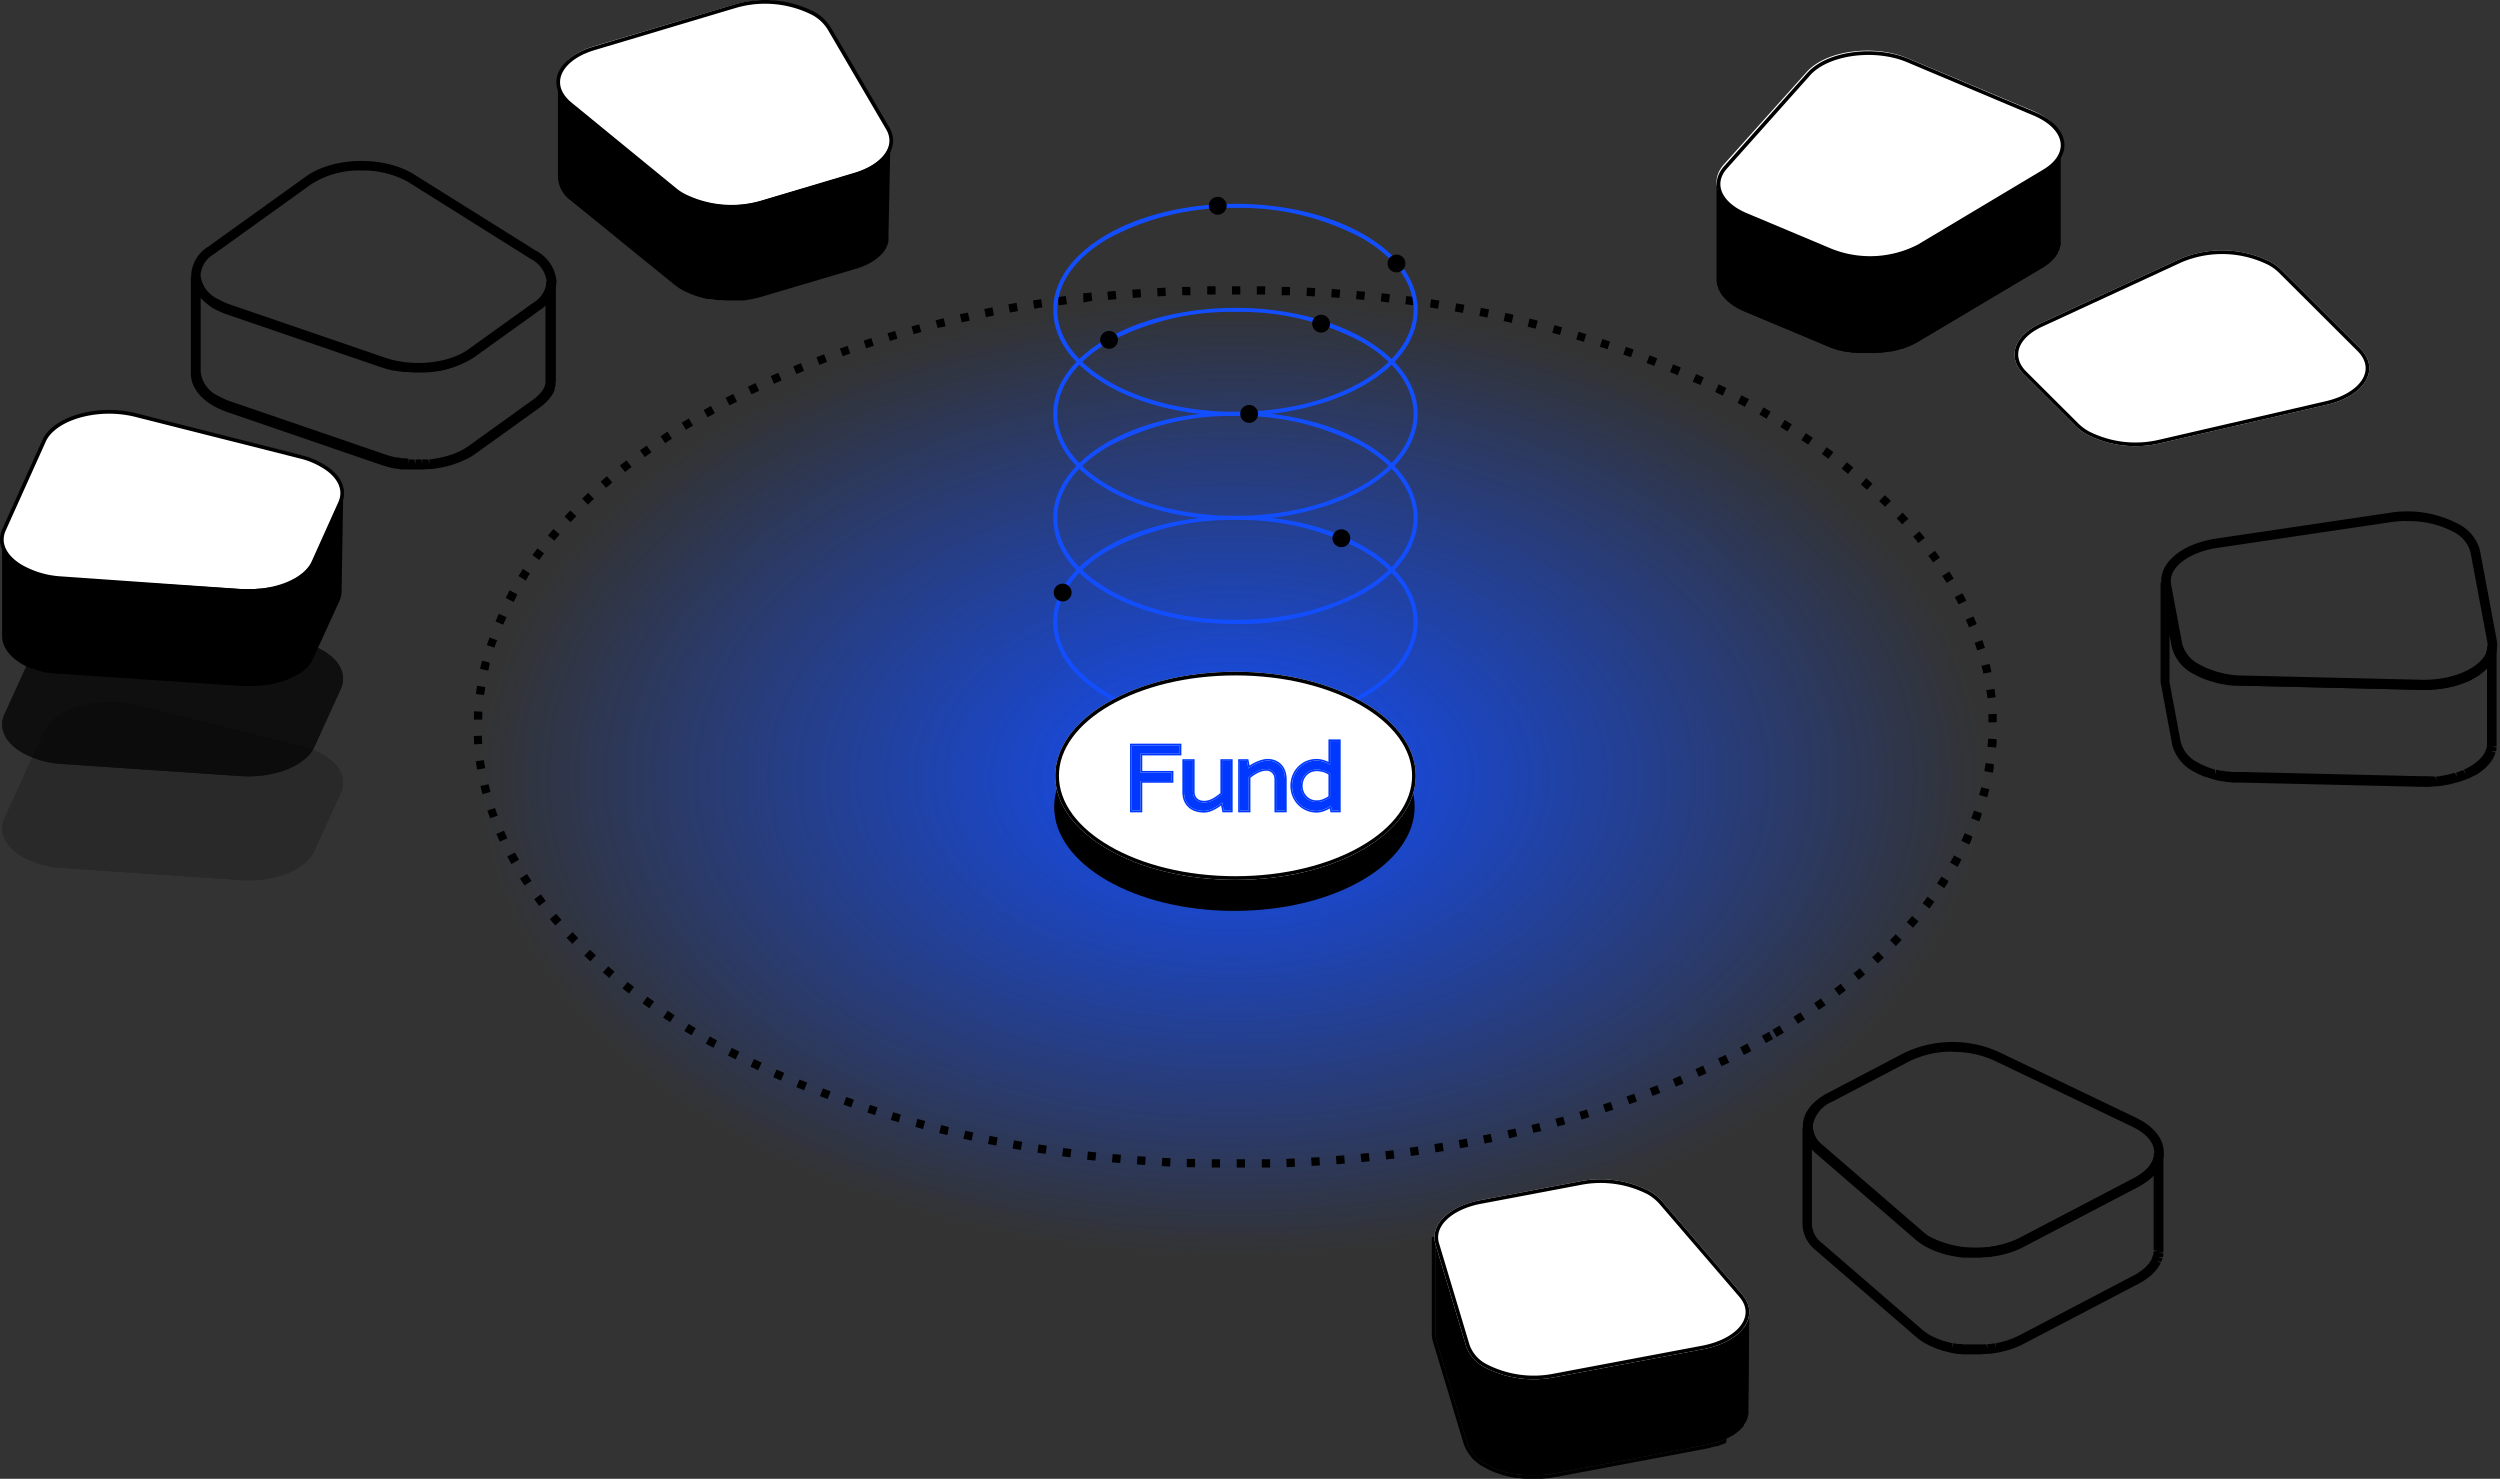 <?xml version="1.0" encoding="UTF-8"?>
<svg xmlns="http://www.w3.org/2000/svg" width="683" height="404" fill="none">
  <rect width="100%" height="100%" fill="#333333" stroke="none"/>
  <path fill="url(#a)" d="M542 212.5c0 72.073-92.005 130.5-205.5 130.5S131 284.573 131 212.5C131 140.427 223.005 82 336.5 82S542 140.427 542 212.5Z"></path>
  <path fill="#000" d="M337.868 318.974v-2.265h2.266v2.265h-2.266Zm-4.553 0h-2.265v-2.265h2.265v2.265Zm11.413 0v-2.265h2.266v2.265h-2.266Zm-18.231-.104h-2.266v-2.266h2.245l.021 2.266Zm25.029 0-.105-2.266 2.266-.105.105 2.266-2.266.105Zm-31.848-.168-2.286-.126.146-2.266 2.245.126-.105 2.266Zm38.666-.168-.146-2.266 2.265-.126.147 2.245-2.266.147Zm-45.484-.252-2.266-.168.168-2.245 2.245.147-.147 2.266Zm52.282-.21-.168-2.265 2.245-.168.189 2.245-2.266.188Zm-59.1-.314-2.266-.21.209-2.266 2.266.21-.209 2.266Zm65.876-.273-.209-2.266 2.244-.21.231 2.245-2.266.231Zm-72.674-.399-2.266-.251.252-2.245 2.266.251-.252 2.245Zm79.472-.314-.273-2.266 2.245-.252.273 2.245-2.245.273Zm-86.29-.588-2.266-.294.314-2.244 2.245.293-.293 2.245Zm93.024-.377-.293-2.245 2.224-.315.314 2.245-2.245.315Zm-99.78-.567-2.266-.336.357-2.244 2.224.335-.315 2.245Zm106.515-.42-.336-2.244 2.224-.357.357 2.245-2.245.356Zm-113.291-.65-2.266-.378.398-2.244 2.245.398-.377 2.224Zm120.005-.482-.399-2.224 2.224-.399.398 2.224-2.223.399Zm-126.74-.735-2.245-.419.441-2.224 2.224.419-.42 2.224Zm133.432-.524-.44-2.224 2.098-.441.461 2.224-2.119.441Zm-140.146-.818-2.244-.483.503-2.224 2.203.483-.462 2.224Zm146.86-.588-.504-2.224 2.203-.482.504 2.098-2.203.608Zm-153.489-.923-2.224-.525.545-2.202 2.098.524-.419 2.203Zm160.118-.629-.545-2.098 2.098-.546.566 2.203-2.119.441Zm-166.769-1.007-2.098-.588.588-2.203 2.098.588-.588 2.203Zm173.357-.693-.587-2.098 2.098-.608.608 2.098-2.119.608Zm-179.966-1.175-2.202-.629.65-2.098 2.098.629-.546 2.098Zm186.512-.734-.63-2.098 2.098-.65.651 2.098-2.119.65Zm-193.015-1.217-2.098-.692.692-2.098 2.098.692-.692 2.098Zm199.582-.797-.693-2.098 2.098-.692.714 2.098-2.119.692Zm-206.086-1.322-2.098-.734.734-2.098 2.098.734-.734 2.098Zm212.568-.86-.755-2.098 2.098-.755.755 2.098-2.098.755Zm-219.009-1.406-2.098-.797.818-2.098 2.098.797-.818 2.098Zm225.366-.86-.797-2.098 2.098-.818.818 2.098-2.119.818Zm-231.807-1.531-2.098-.861.86-2.098 2.098.861-.86 2.098Zm238.164-.986-.86-2.098 2.098-.861.881 2.098-2.119.861Zm-244.479-1.679-2.098-.902.902-2.098 2.098.902-.902 2.098Zm250.752-1.049-.902-2.098 2.098-.923.923 2.098-2.119.923Zm-256.983-1.741-2.098-.986.965-2.098 2.098.965-.965 2.119Zm263.193-1.133-.986-2.098 2.098-.986 1.007 2.098-2.119.986Zm-269.34-1.867-2.098-1.028 1.028-2.098 2.098 1.028-1.028 2.098Zm275.466-1.196-1.049-2.098 1.993-1.049 1.07 2.098-2.014 1.049Zm-281.529-1.972-2.098-1.112 1.112-1.972 1.972 1.091-.986 1.993Zm287.53-1.28-1.112-1.972 1.972-1.112 1.133 1.951-1.993 1.133Zm2.937-1.678-1.133-1.972 1.93-1.133 1.175 1.93-1.972 1.175Zm-296.467-.441-1.951-1.175 1.174-1.93 1.931 1.154-1.154 1.951Zm302.278-3.147-1.217-1.909 1.91-1.217 1.237 1.888-1.93 1.238Zm-308.111-.441-1.909-1.237 1.259-1.91c.608.42 1.238.84 1.888 1.238l-1.238 1.909Zm313.818-3.335-1.28-1.868 1.846-1.279 1.322 1.846-1.888 1.301Zm-319.503-.462-1.868-1.322 1.322-1.846c.607.445 1.222.879 1.846 1.301l-1.3 1.867Zm325.062-3.524-1.342-1.826 1.783-1.363 1.385 1.804-1.826 1.385Zm-330.601-.504c-.608-.462-1.217-.923-1.804-1.406l1.405-1.762 1.763 1.364-1.364 1.804Zm335.951-3.734-1.447-1.763 1.741-1.426 1.448 1.72-1.742 1.469Zm-341.364-.525-1.741-1.49 1.489-1.699 1.7 1.448-1.448 1.741Zm346.546-3.965-1.531-1.679 1.657-1.531 1.553 1.657-1.679 1.553Zm-351.707-.567c-.566-.503-1.112-1.028-1.657-1.552l1.552-1.637 1.637 1.532-1.532 1.657Zm356.659-4.196-1.595-1.594a57.745 57.745 0 0 0 1.553-1.616l1.657 1.574-1.615 1.636Zm-361.589-.587-1.574-1.657 1.658-1.553a56.309 56.309 0 0 0 1.552 1.616l-1.636 1.594Zm366.288-4.406-1.699-1.51 1.468-1.7 1.742 1.469-1.511 1.741Zm-370.946-.629c-.503-.588-1.007-1.154-1.489-1.742l1.741-1.447 1.469 1.699-1.721 1.49Zm375.352-4.658-1.783-1.405c.461-.588.902-1.175 1.342-1.784l1.826 1.364c-.357.608-.84 1.238-1.301 1.846l-.084-.021Zm-379.737-.65c-.461-.609-.923-1.217-1.363-1.846l1.825-1.343 1.343 1.804-1.805 1.385Zm383.765-4.909-1.888-1.28c.44-.609.839-1.238 1.238-1.867l1.909 1.237c-.294.651-.734 1.301-1.154 1.931l-.105-.021Zm-387.751-.693c-.44-.629-.86-1.28-1.259-1.909l1.91-1.217c.398.63.818 1.238 1.237 1.867l-1.888 1.259Zm391.402-5.14-1.952-1.133c.378-.65.735-1.301 1.091-1.951l1.993 1.091c-.272.692-.629 1.343-1.028 2.014l-.104-.021Zm-395.01-.713c-.378-.672-.756-1.343-1.112-2.098l2.098-1.07c.356.65.713 1.322 1.091 1.972l-2.077 1.196Zm398.219-5.371-2.098-.986c.315-.671.63-1.343.924-2.098l2.098.923c-.168.776-.483 1.49-.819 2.182l-.105-.021Zm-401.387-.755-.944-2.098 2.098-.902c.293.692.587 1.363.902 2.098l-2.056.902Zm404.094-5.581-2.098-.818c.273-.693.524-1.385.776-2.098l2.098.734c-.042.755-.398 1.469-.671 2.203l-.105-.021Zm-406.738-.797-.755-2.098 2.098-.714c.231.693.483 1.406.734 2.098l-2.077.714Zm408.899-5.77-2.098-.608c.21-.713.398-1.448.566-2.098l2.203.545a56.79 56.79 0 0 1-.566 2.182l-.105-.021Zm-410.976-.797a38.58 38.58 0 0 1-.566-2.245l2.203-.503c.168.713.356 1.447.545 2.098l-2.182.65Zm412.528-5.916-2.224-.42c.126-.734.252-1.468.357-2.203l2.245.336c0 .776-.126 1.552-.273 2.308l-.105-.021Zm-413.996-.818c-.147-.777-.252-1.532-.357-2.287l2.245-.315c0 .734.21 1.469.336 2.203l-2.224.399Zm414.898-6.043-2.244-.188c0-.735.105-1.469.146-2.224l2.266.126c.147.776 0 1.552-.063 2.307l-.105-.021Zm-415.737-.839c0-.755 0-1.531-.126-2.287l2.265-.105c0 .756 0 1.49.126 2.245l-2.265.147Zm413.723-6.021v-2.224l2.266-.105v2.287l-2.266.042Zm-411.5-.755h-2.265v-2.287l2.265.126c.042.629.021 1.384 0 2.161Zm411.207-5.854c0-.755-.189-1.489-.294-2.224l2.245-.314c.105.755.21 1.51.294 2.286l-2.245.252Zm-410.682-.86-2.245-.273.315-2.266 2.245.357-.315 2.182Zm409.591-5.874c-.168-.735-.315-1.469-.504-2.098l2.203-.546c.189.755.357 1.511.504 2.245l-2.203.399Zm-408.479-.798-2.224-.482c.168-.755.357-1.49.545-2.245l2.098.567c-.083.86-.272 1.531-.419 2.244v-.084Zm406.779-5.496a49.197 49.197 0 0 0-.671-2.098l2.098-.735c.252.714.483 1.448.713 2.098l-2.14.735Zm-405.038-.777-2.098-.692c.231-.713.483-1.448.734-2.098l2.098.776c-.272.504-.503 1.217-.734 1.91v.104Zm402.814-5.538a110.51 110.51 0 0 0-.881-2.098l2.098-.902c.315.692.609 1.405.902 2.098l-2.119.902Zm-400.464-.735-2.098-.881c.294-.692.608-1.405.923-2.098l2.098.923-.923 2.056Zm397.611-5.538a58.542 58.542 0 0 0-1.028-1.993l2.098-1.07c.357.671.714 1.342 1.049 2.098l-2.119.965Zm-394.821-.714-2.098-1.049c.336-.692.714-1.363 1.07-2.098l2.098 1.091a22.6 22.6 0 0 1-1.028 2.14l-.042-.084Zm391.569-5.161-1.195-1.909 1.909-1.217c.413.646.818 1.296 1.216 1.952l-1.93 1.174Zm-388.254-.692-1.93-1.196 1.217-1.93 1.909 1.238c-.378.661-.763 1.319-1.154 1.972l-.042-.084Zm384.562-4.93-1.322-1.805 1.825-1.363 1.343 1.867-1.846 1.301Zm-380.828-.651-1.846-1.321 1.364-1.847 1.804 1.364-1.322 1.804Zm376.8-4.636a57.331 57.331 0 0 0-1.427-1.721l1.72-1.468 1.469 1.762-1.762 1.427Zm-372.645-.63-1.763-1.426 1.49-1.763 1.72 1.469-1.447 1.72Zm368.239-4.468-1.532-1.637 1.637-1.573 1.573 1.678-1.678 1.532Zm-363.813-.588-1.657-1.552 1.573-1.658 1.637 1.574-1.553 1.636Zm359.113-4.196-1.615-1.552 1.553-1.637 1.657 1.574-1.595 1.615Zm-354.392-.608-1.574-1.637 1.658-1.573 1.552 1.657-1.636 1.553Zm349.462-4.028-1.699-1.469 1.468-1.741 1.721 1.51-1.49 1.7Zm-344.49-.546-1.49-1.699 1.742-1.49 1.447 1.742-1.699 1.447Zm339.308-3.818-1.762-1.406 1.405-1.783 1.784 1.427-1.427 1.762Zm-334.126-.504-1.406-1.783 1.805-1.406 1.384 1.805-1.783 1.384Zm328.776-3.608-1.825-1.322 1.322-1.846 1.846 1.343-1.343 1.825Zm-323.384-.483-1.322-1.825 1.846-1.322 1.301 1.847-1.825 1.3Zm317.846-3.398-1.868-1.238 1.238-1.888 1.909 1.258-1.279 1.868Zm-312.286-.399-1.259-1.888 1.909-1.259 1.217 1.909-1.867 1.238Zm306.621-3.21-1.93-1.175 1.175-1.951 1.951 1.196-1.196 1.93ZM187.4 117.42l-1.175-1.93 1.951-1.175 1.154 1.952-1.93 1.153Zm295.229-3.021-1.972-1.112 1.112-1.972 1.972 1.112-1.112 1.972Zm-289.292-.398-1.112-1.972 1.994-1.112 1.091 1.972-1.973 1.112Zm283.355-2.854-1.993-1.049 1.028-2.098 2.098 1.049-1.133 2.098Zm-277.417-.377-1.049-2.098 2.098-1.049 1.028 2.098-2.077 1.049Zm271.396-2.686-2.098-.986.965-2.098 2.098.986-.965 2.098Zm-265.354-.356-.986-2.098 2.098-.965.965 2.098-2.077.965Zm259.228-2.539-2.098-.902.923-2.098 2.098.923-.923 2.077Zm-253.081-.336-.923-2.098 2.098-.923.902 2.098-2.077.923Zm246.871-2.349-2.098-.86.86-2.098 2.098.86-.86 2.098Zm-240.766-.315-.86-2.098 2.098-.86.86 2.098-2.098.86Zm234.367-2.224-2.098-.797.818-2.098 2.098.818-.818 2.077Zm-228.073-.273-.818-2.098 2.098-.818.797 2.098-2.077.818Zm221.716-2.098-2.098-.734.734-2.098 2.098.734-.734 2.098Zm-215.359-.272-.755-2.098 2.098-.735.734 2.098-2.077.735Zm208.96-1.91-2.098-.692.692-2.098 2.098.693-.692 2.098Zm-202.54-.251-.692-2.098 2.098-.693.692 2.098-2.098.693Zm196.078-1.784-2.098-.63.651-2.097 2.098.65-.651 2.077Zm-189.595-.23-.651-2.098 2.098-.63.609 2.098-2.056.63Zm183.07-1.637-2.098-.587.588-2.098 2.098.608-.588 2.077Zm-176.587-.21-.588-2.098 2.098-.587.588 2.098-2.098.587Zm169.937-1.51-2.203-.546.545-2.202 2.224.545-.566 2.203Zm-163.392-.19-.545-2.097 2.203-.545.524 2.223-2.182.42Zm156.846-1.384-2.203-.503.483-2.203 2.224.483-.504 2.223Zm-150.258-.167-.504-2.203 2.203-.441.483 2.224-2.182.42Zm143.628-1.28-2.223-.441.44-2.224 2.224.44-.441 2.225Zm-137.019-.126-.441-2.224 2.224-.441.42 2.224-2.203.44Zm130.327-1.154-2.224-.4.399-2.223 2.244.399-.419 2.224Zm-123.782-.105-.398-2.245 2.224-.398.398 2.244-2.224.399Zm116.984-1.05L390.654 84l.335-2.244 2.245.356-.357 2.224Zm-110.312 0-.357-2.244 2.245-.356.336 2.244-2.224.357Zm103.599-.922-2.245-.294.294-2.245 2.266.294-.315 2.245Zm-96.906 0-.315-2.245 2.245-.294.314 2.245-2.244.294Zm90.213-.776-2.245-.273.252-2.245 2.266.252-.273 2.266Zm-83.458 0-.105-2.476 2.266-.252.252 2.245-2.413.483Zm76.703-.693-2.245-.21.21-2.244 2.265.21-.23 2.244Zm-69.968 0-.231-2.265 2.266-.21.21 2.266-2.245.209Zm63.212-.545-2.266-.19.168-2.265 2.287.189-.189 2.266Zm-56.457 0-.189-2.245 2.266-.168.168 2.245-2.245.168Zm49.681-.42-2.245-.126.126-2.265 2.265.125-.146 2.266Zm-42.925 0-.126-2.266 2.266-.125.105 2.265-2.245.126Zm36.148-.314h-2.245v-2.266h2.287l-.042 2.266Zm-29.372 0-.105-2.266h2.287v2.266h-2.182Zm22.596-.19h-2.266V78.21h2.287l-.021 2.266Zm-15.819 0V78.21h2.287v2.266h-2.287Zm9.042 0h-2.266V78.21h2.266v2.266ZM563.316 39.74c.011.203.011.406 0 .609l-.125.46c-.04.193-.089.382-.147.568l-.189.44c0 .189-.168.378-.273.567l-.252.419a6.724 6.724 0 0 1-.419.65l-.294.378c-.273.294-.545.609-.86.903l-.231.23-.587.504-.483.378-.734.482-.567.378-34.05 20.266c-.588.336-1.196.65-1.846.944l-.399.168c-.629.266-1.28.518-1.951.756l-.545.167-1.029.273-.65.168-1.007.21h-.608c-.693.126-1.385.23-2.098.293h-.105l-1.763.126h-4.238l-1.027-.126h-.693l-1.196-.21h-.524a24.025 24.025 0 0 1-1.763-.44l-.314-.105a16.265 16.265 0 0 1-1.784-.608l-.734-.273-23.078-9.651a18.557 18.557 0 0 1-2.245-1.112c-3.566-2.098-5.496-4.846-5.496-7.678V76.37c0 2.833 1.909 5.602 5.475 7.679.726.409 1.475.774 2.245 1.09l23.078 9.673.441.167.273.105 1.783.609h.315c.587.168 1.174.314 1.783.44h.44l1.196.189h.672l1.028.105H512l1.783-.105c.713 0 1.426-.168 2.098-.294h.671l1.007-.21.651-.146 1.007-.294.44-.126h.105c.671-.231 1.343-.461 1.972-.734l.399-.19c.623-.284 1.232-.6 1.825-.943l34.071-20.267c.168 0 .315-.21.483-.314a6.03 6.03 0 0 0 .713-.483c.169-.115.33-.242.483-.377l.608-.504.168-.19c.296-.284.576-.585.839-.901l.147-.168c.056-.065.105-.135.147-.21.168-.21.294-.42.441-.63.043-.091.1-.175.167-.251v-.168c0-.188.189-.398.273-.587.058-.101.107-.206.147-.315v-.126c.066-.185.122-.374.168-.566.025-.122.06-.241.105-.357v-.105c.02-.202.02-.406 0-.608a1.935 1.935 0 0 0 0-.357V39.258c.144.15.277.312.398.482Z"></path>
  <path fill="#000" fill-rule="evenodd" d="m519.364 69.007.545-.167c.671-.238 1.322-.49 1.951-.756l.399-.168c.65-.293 1.258-.608 1.846-.944l34.05-20.266.567-.378.734-.482.483-.378.587-.504.231-.23c.239-.224.455-.46.664-.69l.196-.213.294-.377.007-.01c.149-.206.287-.42.412-.641l.252-.42c.029-.051.062-.102.095-.154.089-.137.178-.274.178-.412l.063-.146V65.9h-1v-20.92c-.15.163-.306.32-.466.47l-.246.248-.633.543-.533.417-.763.5-.006.005-.582.388-34.08 20.284-.008.005c-.612.349-1.249.679-1.931.987l-.011.005-.41.172m-3.032 26.374.44-.126h.105c.671-.231 1.343-.461 1.972-.734l.399-.19c.623-.284 1.232-.6 1.825-.943l34.071-20.267c.109 0 .21-.088.312-.18.056-.048.112-.097.171-.134a6.03 6.03 0 0 0 .713-.483c.169-.115.33-.242.483-.377l.608-.504.168-.19c.296-.284.576-.585.839-.901l.147-.168c.056-.065.105-.135.147-.21.112-.14.205-.28.298-.42.047-.07.094-.14.143-.21.043-.091.1-.175.167-.251v-.168c0-.124.082-.257.162-.387.041-.068.082-.135.111-.2.058-.101.107-.206.147-.315v-.126c.066-.185.122-.374.168-.566.025-.122.06-.241.105-.357v-.105c.02-.202.02-.406 0-.608a1.935 1.935 0 0 0 0-.357l-.996.097a.74.74 0 0 1 0 .163l-.009.099.01.099c.014.135.014.27 0 .406l-.003.032c-.033.102-.06.205-.082.31a5.116 5.116 0 0 1-.136.455l-.057.16v.09l-.015.027-.025.044-.018.04-.024.042-.016.026-.082.137c-.055.092-.102.189-.141.289-.044.11-.073.225-.088.342a1.08 1.08 0 0 0-.039.069c-.059.085-.104.154-.144.214-.074.112-.129.196-.217.305l-.051.064-.04.072a.37.37 0 0 1-.031.044l-.002.002-.149.17-.008.01c-.24.288-.495.562-.765.822l-.028.027-.142.16-.564.467-.013.012a3.779 3.779 0 0 1-.383.299l-.027.019-.026.02a5.116 5.116 0 0 1-.595.403l-.015.008-.015.01a1.96 1.96 0 0 0-.22.162h-.007l-34.307 20.407h-.001c-.526.312-1.122.61-1.737.898l-.388.184c-.538.232-1.114.434-1.727.645h-.078l-.575.165-.983.286-.612.138-.898.187h-.661l-.091.018-.378.072c-.566.11-1.048.204-1.536.204h-.03l-1.783.105h-4.178l-1.028-.105h-.644l-1.196-.19h-.416a22.915 22.915 0 0 1-1.612-.401l-.134-.038h-.289l-1.608-.55-.255-.097-.428-.163-23.063-9.665-.006-.003c-.73-.3-1.441-.646-2.128-1.034-3.389-1.975-4.973-4.468-4.973-6.811V55.098c1.003 1.235 2.355 2.355 3.989 3.316l.004.003c.761.442 1.551.834 2.364 1.17h.002l23.093 9.658.739.275c.605.246 1.224.457 1.853.633l.307.102.016.005c.599.177 1.234.33 1.837.459l.104.023h.543l1.196.209h.718l1.029.126h4.334l1.762-.126h.114l.044-.003a23.803 23.803 0 0 0 2.099-.29h.622l1.131-.236.673-.174 1.054-.28.584-.18.02-.006a36.198 36.198 0 0 0 2.006-.777m-6.179.653h.608l1.007-.21.65-.168 1.029-.273m-44.856-11.455c.723.42 1.473.792 2.245 1.112l23.078 9.65.734.274c.583.237 1.178.44 1.784.608l.314.105c.567.168 1.175.315 1.763.44h.524l1.196.21h.693l1.027.126h4.238l1.763-.126h.105a22.995 22.995 0 0 0 2.098-.293m-47.058-16.035v-3.75c0 1.19.34 2.365 1 3.484.91 1.543 2.428 2.979 4.496 4.195m-5.496-3.93v22.749c0 2.833 1.909 5.602 5.475 7.679.726.409 1.475.774 2.245 1.09l23.078 9.673.441.167.273.105 1.783.609h.315c.587.168 1.174.314 1.783.44h.44l1.196.189h.672l1.028.105H512l1.783-.105c.594 0 1.188-.116 1.757-.228l.341-.066h.671l1.007-.21.651-.146 1.007-.294m43.974-54.57.125-.46a5.624 5.624 0 0 0 0-.61 4.38 4.38 0 0 0-.398-.481v2.413l.126-.294c.058-.186.107-.375.147-.567Z" clip-rule="evenodd"></path>
  <path fill="#fff" d="M557.884 31.535c7.112 4.196 7.427 10.867.21 15.168l-34.05 20.267a29.37 29.37 0 0 1-24.274 1.175l-23.078-9.651a18.854 18.854 0 0 1-2.245-1.112c-5.685-3.273-7.196-8.392-3.378-12.588l22.554-25.176c5.266-5.832 18.231-7.595 27.441-3.734l34.491 14.476c.799.346 1.576.738 2.329 1.175Z"></path>
  <path fill="#000" fill-rule="evenodd" d="M474.521 58.024c.727.425 1.482.8 2.259 1.124l23.224 9.754a29.422 29.422 0 0 0 12.341 2.063 29.463 29.463 0 0 0 12.086-3.25l34.265-20.485c7.263-4.348 6.946-11.091-.211-15.332a22.343 22.343 0 0 0-2.343-1.188l-34.709-14.632c-9.269-3.902-22.316-2.121-27.615 3.774L471.122 45.3c-3.843 4.24-2.323 9.415 3.399 12.724Zm46.522-41.014c-4.443-1.871-9.836-2.392-14.771-1.717-4.956.677-9.277 2.534-11.706 5.235l-.001.002-22.699 25.45c-1.723 1.902-2.171 3.906-1.661 5.763.523 1.902 2.105 3.836 4.818 5.405l.004.002c.688.402 1.402.758 2.138 1.064h.003l23.215 9.752a28.449 28.449 0 0 0 11.914 1.99 28.451 28.451 0 0 0 11.646-3.126l34.238-20.47c3.447-2.062 4.865-4.545 4.811-6.812-.054-2.283-1.61-4.76-5.015-6.778a21.485 21.485 0 0 0-2.23-1.13l-.005-.003-34.699-14.627Z" clip-rule="evenodd"></path>
  <path fill="#fff" d="M620.387 71.597a14.177 14.177 0 0 1 2.98 2.246l21.399 21.336c5.707 5.706 1.364 12.986-9.189 15.42l-45.38 10.49a29.134 29.134 0 0 1-20.056-2.392 14.859 14.859 0 0 1-2.98-2.224l-14.266-14.224c-4.636-4.636-2.727-10.49 4.511-13.867l38.246-17.666a29.374 29.374 0 0 1 24.735.882Z"></path>
  <path fill="#000" fill-rule="evenodd" d="M635.577 110.6c10.553-2.434 14.896-9.714 9.189-15.42l-21.399-21.337a14.18 14.18 0 0 0-2.98-2.245 29.37 29.37 0 0 0-24.735-.88l-38.246 17.664c-7.238 3.378-9.147 9.231-4.511 13.868l14.266 14.224c.897.863 1.898 1.61 2.98 2.224a29.134 29.134 0 0 0 20.056 2.392l45.38-10.49Zm-64.962 7.218a28.137 28.137 0 0 0 19.349 2.299l.008-.002 45.38-10.49c5.128-1.182 8.557-3.503 10.058-6.02.741-1.243 1.015-2.533.823-3.8-.193-1.274-.868-2.612-2.174-3.918l-21.394-21.33-.003-.004a13.216 13.216 0 0 0-2.747-2.073 28.38 28.38 0 0 0-23.859-.848l-38.227 17.656-.002.001c-3.472 1.621-5.492 3.756-6.179 5.864-.665 2.044-.149 4.286 1.954 6.389v.001l14.259 14.217c.83.797 1.755 1.488 2.754 2.058Z" clip-rule="evenodd"></path>
  <path fill="#000" d="M662.265 214.957h-.776l-49.198-1.154h-2.203l-1.217-.147h-.42l-1.426-.252h-.441l-1.468-.377-.504-.126c-.734-.231-1.406-.441-2.098-.692h-.231l-.818-.357-.608-.273a20.8 20.8 0 0 1-1.385-.713 11.53 11.53 0 0 1-6.021-7.406l-3.042-16.343a6.706 6.706 0 0 1-.147-1.427v-26.456h2.622c-.02.308-.02.616 0 .923l3.063 16.344a8.979 8.979 0 0 0 4.763 5.601c.377.21.776.441 1.175.63l.461.189c.315.147.567.272.86.377.714.273 1.301.462 1.91.651l.524.147 1.217.293.503.126 1.028.189.672.105.965.105h2.685l48.863 1.154h1.867c.65 0 1.28 0 1.909-.126s1.448-.189 2.098-.273l.755-.147.902-.21.651-.146.965-.294.566-.189c.57-.181 1.13-.391 1.679-.629l.818 1.091-.546-1.217a13.703 13.703 0 0 0 1.658-.86l.482-.294.609-.399.482-.356.525-.441.356-.336c.273-.251.504-.524.735-.776l1.238.567-1.028-.819.44-.65.881.294v-.105l-.734-.441.126-.252.168-.377c.043-.065.078-.136.105-.21v-.315l.167-.545v-.483a2.937 2.937 0 0 0 0-.44h2.623v27.211l-1.343.146 1.322.126v.399c-.033.229-.09.454-.168.671h-1.343l1.259.336c-.025.115-.06.227-.105.336-.053.168-.124.33-.21.482l-.125.273a3.498 3.498 0 0 1-.231.482l-.189.315c-.21.315-.399.609-.629.902a1.63 1.63 0 0 1-.252.315c-.294.336-.609.671-.944 1.007a.807.807 0 0 1-.189.189l-.189.168-.713.587-.567.42-.713.482-.378.252h-.188c-.609.336-1.238.671-1.91.986h-.209c-.693.294-1.322.546-1.973.755l-.314.126h-.21l-1.049.294-.839.231-.986.21-.818.146c-.693.126-1.364.21-2.098.294h-.357c-.567 0-1.259.126-1.951.147l-1.196-.021Zm3.042-2.79.357 1.3-.147-1.321c.629 0 1.259-.147 1.846-.252l.776-.147.902-.189.609-.168 1.007-.272.692 1.154-.398-1.238h.251c.588-.21 1.154-.42 1.7-.651l.797 1.091-.546-1.195a24.328 24.328 0 0 0 1.658-.861l.482-.293.609-.42.482-.357.525-.44.168-.126.209-.21c.255-.243.493-.502.714-.776l.168-.168c.173-.236.334-.482.482-.734l.126-.189a.966.966 0 0 0 .147-.294l.378-.944c0-.273.125-.378.146-.482v-.588a.966.966 0 0 0 0-.252v-20.581c-.129.15-.269.29-.419.42-.144.15-.298.291-.462.419a5.163 5.163 0 0 1-.629.525l-.567.44-.734.483-.566.336c-.618.369-1.256.705-1.91 1.007h-.188a21.29 21.29 0 0 1-1.993.755l-.609.21-.944.272-.86.21-.944.21-.881.168-2.098.294h-.231l-2.098.146h-1.993l-49.198-1.153h-2.224l-1.217-.126-.566-.105-1.259-.21-.567-.126-1.342-.336-.483-.146a17.947 17.947 0 0 1-2.098-.693l-1.112-.461-.545-.231a28.028 28.028 0 0 1-1.364-.713 11.487 11.487 0 0 1-6.021-7.406l-.609-3.231v11.937c-.031.314-.031.63 0 .944l3.064 16.344a8.776 8.776 0 0 0 4.741 5.601c.385.235.784.445 1.196.63l.44.189.861.377c.713.273 1.321.483 1.93.651h.189v1.342l.335-1.279c.399.125.797.209 1.217.314h.546l1.132.21h.462l1.175.126h2.706l48.863 1.154h1.804l1.93.105Z"></path>
  <path fill="#000" d="M662.37 188.482h-.797l-48.884-1.154a27.851 27.851 0 0 1-13.049-3.314 11.469 11.469 0 0 1-6.021-7.406l-3.063-16.344a8.121 8.121 0 0 1 .102-3.304c.26-1.082.739-2.1 1.407-2.99 2.476-3.44 7.364-5.937 13.448-6.839l47.331-7.028a29.856 29.856 0 0 1 18.673 3 11.274 11.274 0 0 1 6.021 7.343l4.574 24.504a8.408 8.408 0 0 1-2.099 7.008c-3.399 4.154-10.111 6.524-17.643 6.524Zm-4.742-46.155c-1.474 0-2.946.105-4.405.314l-47.331 7.029c-5.287.776-9.651 2.937-11.686 5.769a5.504 5.504 0 0 0-1.071 4.196l3.063 16.343a9.014 9.014 0 0 0 4.763 5.602 25.189 25.189 0 0 0 11.791 2.979l48.863 1.154c6.986.126 13.406-2.098 16.427-5.539a5.634 5.634 0 0 0 1.489-4.804l-4.594-24.526a8.845 8.845 0 0 0-4.721-5.58 25.742 25.742 0 0 0-12.588-2.875v-.062ZM539.726 370.022h-3.357a9.606 9.606 0 0 1-1.07-.126h-.567l-1.3-.231-.545-.126-1.406-.336-.609-.167a35.196 35.196 0 0 1-2.097-.714l-.778-.335-.67-.294c-.503-.231-.965-.483-1.427-.734a15.576 15.576 0 0 1-2.559-1.826l-27.274-23.56a9.387 9.387 0 0 1-3.629-7.049v-26.477h2.79a6.896 6.896 0 0 0 2.706 5.035l27.274 23.561a13.18 13.18 0 0 0 2.098 1.531c.378.21.797.441 1.217.629l.44.189.839.378c.601.238 1.231.448 1.888.629l.567.168 1.154.273.63.147 1.027.168h.672l.986.105h4.006c.777 0 1.386 0 1.994-.126h.273l1.803-.252.651-.105.882-.189.733-.189.861-.23.672-.21c.377-.126.734-.252 1.07-.399l.503-.189c.501-.205.992-.436 1.469-.692l31.469-16.469c.398-.21.755-.441 1.091-.651l.503-.335c.219-.141.43-.295.63-.462.168-.115.329-.242.482-.378l.442-.419c.246-.229.478-.474.692-.734l.23-.273c.138-.169.258-.352.357-.546l.167-.209c.126-.231.169-.336.211-.42l.168-.357c.044-.08.079-.164.105-.251l.104-.378c.056-.157.099-.318.127-.483v-.566a2.094 2.094 0 0 0 0-.336h2.622v26.687c.009.146.009.294 0 .44l-1.343.147 1.321.105v.504a3.076 3.076 0 0 1-.146.566h-1.342l1.258.315c-.017.153-.06.301-.127.44a2.954 2.954 0 0 1-.208.504l-1.323-.252 1.197.525c-.07.164-.147.325-.231.482a1.95 1.95 0 0 1-.253.378c-.231.356-.376.608-.565.86l-.273.336c-.315.335-.587.65-.923.965l-.147.168-.295.251c-.272.231-.46.399-.67.546l-.713.524-.651.441-.273.168-1.006.566-31.471 16.469c-.546.294-1.09.546-1.678.798l-.566.209-1.175.441-.776.231-.966.272-.693.168-1.07.231-.607.105c-.672.126-1.28.21-1.888.273h-.336c-.797 0-1.47.126-2.099.147h-1.279Zm2.894-2.77.442 1.28-.19-1.301h.211c.545 0 1.091-.126 1.636-.231h.21l.357 1.28-.148-1.321h.211l.88-.189.735-.168.734-.21.63-.189 1.237-.44.525-.21 1.469-.671 31.47-16.491.88-.482.232-.168.544-.357.609-.44.44-.378.19-.147.273-.273c.23-.23.46-.461.67-.713l.19-.21c.189-.251.294-.419.419-.608l.146-.252c.09-.121.162-.256.211-.398l.524-1.469a.893.893 0 0 0 0-.231v-.398l1.343-.126-1.321-.147v-20.456l-.421.441-.544.482a6.795 6.795 0 0 1-.588.483l-.693.504-.651.44-1.279.755-31.469 16.47c-.536.292-1.09.551-1.658.776l-.378.147-1.384.524-.65.189-1.07.315-.819.189-.965.209-.651.105-1.824.273h-.504l-1.972.147h-4.511l-1.07-.126-.755-.105-1.112-.21-.713-.147-1.259-.293-.608-.189c-.712-.2-1.413-.438-2.099-.713a8.88 8.88 0 0 1-.943-.399l-.526-.231c-.481-.219-.95-.464-1.406-.734a16.71 16.71 0 0 1-2.558-1.804l-27.274-23.582-1.007-.944v20.414a6.688 6.688 0 0 0 2.706 5.035l27.273 23.581a14.122 14.122 0 0 0 2.099 1.511c.395.23.8.44 1.216.629l.631.294.629.252c.65.251 1.28.461 1.93.65l.566.168 1.133.273h.231l-.126 1.321.357-1.279 1.196.209h.692l.985.126h4.008c.546 0 1.468.021 2.076-.042Z"></path>
  <path fill="#000" d="M539.791 343.458a28.266 28.266 0 0 1-13.826-3.315 16.727 16.727 0 0 1-2.56-1.804l-27.273-23.581a9.133 9.133 0 0 1-3.567-7.889c.378-3.252 2.79-6.189 6.777-8.266l20.979-10.993a30.735 30.735 0 0 1 25.533-.315l37.764 18.085 1.405.755c4.029 2.308 6.19 5.497 6.127 8.937-.063 3.441-2.497 6.714-6.819 9.001l-31.47 16.469a28.62 28.62 0 0 1-13.07 2.916Zm-6.294-56.142a26.178 26.178 0 0 0-11.854 2.622l-20.98 10.994a8.875 8.875 0 0 0-5.371 6.294 6.47 6.47 0 0 0 .619 3.14 6.47 6.47 0 0 0 2.046 2.461l27.274 23.561a13.18 13.18 0 0 0 2.098 1.531 27.752 27.752 0 0 0 24.336.336l31.47-16.469c3.378-1.783 5.35-4.196 5.413-6.735.063-2.538-1.657-4.783-4.804-6.608-.406-.23-.819-.447-1.238-.651l-37.764-18.084a26.945 26.945 0 0 0-11.287-2.329l.042-.063Zm-55.609 71.12a2.35 2.35 0 0 1 0 .356v.714c.01.104.01.21 0 .314a3.55 3.55 0 0 1-.189.672c-.025.101-.06.199-.105.294a9.507 9.507 0 0 1-.44.944v.105c-.189.314-.399.629-.609.923l-.188.23c-.315.378-.651.735-1.007 1.091l-.252.21-.756.63-.314.251-1.049.693c-.591.348-1.2.663-1.825.944h-.231c-.63.273-1.301.524-1.993.755l-.399.147-1.028.294-.504.126-1.594.356-40.407 7.616c-.798.147-1.595.252-2.392.336h-.231c-.794.083-1.593.125-2.391.125h-3.001c-.755 0-1.489-.125-2.224-.23h-.335c-.609 0-1.217-.21-1.804-.336l-.819-.21-1.237-.335-1.217-.42-1.133-.42-.483-.209a21.47 21.47 0 0 1-1.699-.861 10.616 10.616 0 0 1-5.203-5.811l-8.392-27.924a6.323 6.323 0 0 1-.273-1.868v26.477c.005.64.104 1.277.294 1.888l8.392 27.904a10.488 10.488 0 0 0 5.203 5.811c.544.316 1.104.603 1.678.86l.483.21.524.231.63.21 1.196.398.461.168c.252 0 .525.105.776.189l.819.189.377.105 1.427.23h.335c.588 0 1.196.147 1.805.189h3.671c.693 0 1.364 0 2.098-.147h.231c.734 0 1.448-.188 2.098-.314h.231l40.407-7.616 1.595-.336.482-.147 1.028-.293h.42a18.65 18.65 0 0 0 2.098-.777l.231-.105c.618-.28 1.221-.595 1.804-.944h.105l1.028-.692.314-.252c.273-.189.525-.398.777-.608.251-.21.126-.105.168-.168.358-.342.694-.707 1.007-1.091v-.105a.517.517 0 0 1 0-.147c.228-.282.432-.584.608-.902.168-.311.315-.634.441-.965v-.189c0-.063.146-.461.209-.692.063-.231 0-.105 0-.168a.364.364 0 0 0 0-.147v-1.07l.273-26.686Z"></path>
  <path fill="#000" fill-rule="evenodd" d="M477.888 359.506v-.713a2.364 2.364 0 0 0 0-.357l-.004.357-.007.713-.003.313v.001l-.001.08c-.04.202-.099.4-.174.592-.025.101-.06.2-.105.294a9.507 9.507 0 0 1-.44.944v.105c-.189.315-.399.63-.609.923l-.188.231c-.315.378-.651.734-1.007 1.091l-.252.21-.756.629-.314.252-1.049.692c-.591.348-1.2.664-1.825.944h-.231c-.653.28-1.318.532-1.993.756l-.399.147-1.028.293-.504.126-1.594.357-40.407 7.615c-.798.147-1.595.252-2.392.336h-.231c-.794.084-1.592.126-2.391.126h-3.001c-.649 0-1.284-.093-1.916-.186l-.307-.045h-.336c-.443 0-.885-.111-1.32-.22-.162-.04-.324-.081-.484-.115l-.819-.21-1.237-.336-1.217-.42-1.133-.419-.483-.21a21.805 21.805 0 0 1-1.699-.86 10.616 10.616 0 0 1-5.203-5.811l-8.392-27.925a6.277 6.277 0 0 1-.273-1.799v-.068 26.477a6.54 6.54 0 0 0 .294 1.888l8.392 27.903a10.493 10.493 0 0 0 5.203 5.812c.544.316 1.104.603 1.678.86l.483.21.524.23 1.826.609.461.168c.221 0 .457.08.682.157l.094.031.819.189.377.105 1.427.231h.336c.339 0 .686.049 1.036.099.255.036.511.072.768.09h3.671c.693 0 1.364 0 2.098-.147h.231c.584 0 1.155-.12 1.691-.232.138-.029.274-.057.407-.083h.231l40.407-7.616 1.595-.335.482-.147 1.028-.294h.42a18.842 18.842 0 0 0 2.098-.776l.231-.105a18.295 18.295 0 0 0 1.804-.944h.105l1.028-.692.314-.252c.056-.038.11-.078.164-.117l.001-.001c.211-.157.411-.324.612-.491.147-.123.165-.137.163-.141-.002-.003-.013 0 .005-.026.357-.344.693-.708 1.007-1.091v-.105a.517.517 0 0 1 0-.147 6.36 6.36 0 0 0 .608-.902c.168-.312.315-.634.441-.965v-.189c0-.035.046-.176.097-.334.041-.123.085-.257.112-.358.041-.151.029-.15.015-.148-.007.001-.015.002-.015-.02a.364.364 0 0 0 0-.147v-1.07l.258-25.223.015-.079c.01-.105.01-.21 0-.315Zm-1.273 25.974v.817-.817Zm0 .817v.043l.001.022-.063.194-.017.05a7.11 7.11 0 0 0-.097.324 1.113 1.113 0 0 0-.018.087c-.004.027-.015.096-.015.182-.2.516-.479.998-.827 1.428l-.174.215-.039.274-.002.019c-.224.258-.459.505-.706.741l-.079.076-.023.034-.014.012c-.258.215-.476.395-.706.555l-.028.019-.31.248-.741.499h-.075l-.237.141c-.551.329-1.12.627-1.705.892l-.22.101-.005.002c-.601.264-1.215.494-1.841.689h-.409l-1.171.335-.448.136-1.541.325-40.306 7.596h-.233l-.094.018c-.167.033-.324.065-.476.097-.519.108-.961.2-1.432.2h-.33l-.097.019c-.623.125-1.2.128-1.902.128H416.6c-.219-.02-.438-.046-.656-.079l-.152-.022a7.433 7.433 0 0 0-1.032-.088h-.256l-1.293-.209-.345-.096-.79-.182-.026-.009a3.644 3.644 0 0 0-.816-.206l-.341-.124-1.794-.598-.483-.212-.476-.207-.005-.002a17.287 17.287 0 0 1-1.58-.81l-.029-.017-.03-.015a9.49 9.49 0 0 1-4.697-5.231l-8.383-27.875-.003-.008a5.587 5.587 0 0 1-.249-1.597v-18.71l6.716 22.347.011.029a11.625 11.625 0 0 0 5.667 6.346c.577.331 1.168.615 1.752.886l.011.005.519.226 1.17.433 1.259.434 1.271.345.851.218.019.004c.128.028.261.061.411.098l.041.011c.134.033.282.07.431.104a5.2 5.2 0 0 0 1.131.145h.264l.224.033c.628.093 1.342.198 2.071.198h3.001c.816 0 1.631-.042 2.443-.126h.231l.053-.005c.827-.084 1.65-.2 2.468-.347l40.428-7.62 1.623-.363.532-.133 1.08-.308.419-.155c.64-.213 1.268-.446 1.866-.699h.241l.195-.087a19.883 19.883 0 0 0 1.924-.995l.021-.013 1.109-.732.358-.286.763-.636.287-.239.032-.032c.266-.265.524-.537.774-.817m.043-4.182a2.57 2.57 0 0 1-.106.34l-.023.058-.015.061a.685.685 0 0 1-.041.115l-.012.025-.011.026c-.116.288-.247.57-.394.845l-.118.222v.072c-.13.203-.264.402-.404.599l-.162.198-.003.004c-.279.335-.581.657-.911.988l-.964.804-.271.217-.99.653c-.491.288-.996.553-1.513.792h-.221l-.19.083c-.598.259-1.241.501-1.912.724l-.014.005-.379.139-.976.279-.475.119-1.566.35-40.386 7.612h-.002c-.747.138-1.5.238-2.262.319h-.23l-.053.006c-.759.08-1.523.12-2.286.12h-3.001c-.571 0-1.125-.081-1.761-.174l-.321-.047-.07-.01h-.407c-.195 0-.415-.034-.69-.096-.125-.028-.25-.059-.388-.094l-.039-.01a14.5 14.5 0 0 0-.458-.109l-.793-.203-1.198-.325-1.175-.405-1.096-.406-.446-.194a20.9 20.9 0 0 1-1.609-.814l-.026-.015-.026-.013a9.623 9.623 0 0 1-4.703-5.236l-8.382-27.894-.001-.003a5.265 5.265 0 0 1-.23-1.51v-.066l-2-.005v26.49c.006.736.12 1.468.337 2.172l.002.004 8.397 27.923.01.026a11.497 11.497 0 0 0 5.669 6.351c.566.327 1.147.624 1.744.891l.488.213.004.002.563.247 1.856.619.615.224h.176c.041.004.08.013.119.026.07.019.133.041.219.07l.122.041.045.015.843.195.41.113 1.56.253h.417c.218 0 .457.027.756.069l.131.019c.254.036.552.078.848.098l.034.003h3.738c.648 0 1.369 0 2.162-.147h.135c.7 0 1.404-.148 1.943-.262l.253-.053h.226l40.51-7.635 1.648-.347.516-.157.885-.253h.428l.142-.043c.752-.228 1.49-.502 2.21-.818l.242-.109" clip-rule="evenodd"></path>
  <path fill="#fff" d="M450.556 325.376a13.76 13.76 0 0 1 3.525 2.832l21.84 25.407c5.077 5.895 0 13.007-10.868 15.042l-40.407 7.616a29.053 29.053 0 0 1-18.882-2.644 10.613 10.613 0 0 1-5.203-5.811l-8.392-27.924c-1.574-5.287 3.755-10.49 12.588-12.064l26.938-5.098a29.14 29.14 0 0 1 18.861 2.644Z"></path>
  <path fill="#000" fill-rule="evenodd" d="M465.053 368.657c10.868-2.035 15.945-9.147 10.868-15.042l-21.84-25.407a13.76 13.76 0 0 0-3.525-2.832 29.14 29.14 0 0 0-18.861-2.644l-26.938 5.098c-8.833 1.574-14.162 6.777-12.588 12.064l8.392 27.924a10.613 10.613 0 0 0 5.203 5.811 29.053 29.053 0 0 0 18.882 2.644l40.407-7.616Zm-63.544-1.157a9.614 9.614 0 0 0 4.703 5.235l.008.004a28.052 28.052 0 0 0 18.232 2.553l.008-.002 40.409-7.616c5.286-.99 8.995-3.187 10.785-5.675.887-1.231 1.296-2.519 1.24-3.788-.057-1.269-.583-2.611-1.731-3.944l-21.835-25.4a12.727 12.727 0 0 0-3.245-2.61 28.151 28.151 0 0 0-18.196-2.544l-.006.002-26.949 5.1c-4.279.762-7.618 2.39-9.678 4.375-2.044 1.97-2.78 4.221-2.127 6.417v.001l8.382 27.892Z" clip-rule="evenodd"></path>
  <path fill="#000" d="M243.269 37.826v.314c-.015.255-.05.507-.105.756.01.083.01.168 0 .25a8.68 8.68 0 0 1-.252.925v.125c-.108.28-.234.554-.377.819l-.126.23c-.189.315-.42.65-.651.966l-.126.146c-.321.403-.672.782-1.049 1.133l-.188.168a8.77 8.77 0 0 1-.819.67l-.209.169c-.336.252-.714.483-1.091.735l-.21.105c-.576.348-1.172.663-1.783.944h-.231c-.684.298-1.385.558-2.098.776l-.756.252-25.175 7.468c-.945.273-1.889.483-2.875.672a26.33 26.33 0 0 1-2.643.357h-3.231c-.834 0-1.667-.042-2.497-.126h-.44c-.714 0-1.427-.168-2.098-.294l-.546-.105c-.8-.144-1.591-.333-2.37-.566l-.693-.231c-.608-.19-1.196-.378-1.741-.61l-.378-.166a16.747 16.747 0 0 1-2.098-1.008c-.738-.4-1.44-.863-2.098-1.384l-28.407-23.078a8.908 8.908 0 0 1-3.272-4.658 6.873 6.873 0 0 1-.21-1.615v26.477a8.252 8.252 0 0 0 3.461 6.294l28.407 23.077c.667.516 1.368.986 2.098 1.406.678.373 1.379.702 2.098.986l.357.168.294.126c.461.189.965.336 1.447.482l.693.23h.104c.63.19 1.301.337 1.973.484h.86l.986.168c.382.063.767.105 1.154.125h.65l1.825.105h3.945c.797 0 1.594-.188 2.391-.335.963-.17 1.916-.394 2.854-.672l25.175-7.47.63-.187h.126c.702-.25 1.402-.51 2.098-.777l.231-.105c.65-.293 1.237-.608 1.804-.923.377-.23.755-.482 1.091-.734a.863.863 0 0 0 .21-.168c.293-.21.566-.44.839-.671l.126-.105c.376-.344.727-.716 1.049-1.112.243-.303.46-.626.65-.965v-.126c.147-.273.273-.566.399-.84a5.14 5.14 0 0 0 .272-.922.332.332 0 0 1 0-.147v-1.091l.546-26.917Z"></path>
  <path fill="#fff" d="M221.974 3.306a12.143 12.143 0 0 1 4.468 4.196l15.819 26.834c2.979 5.077-.902 10.636-9.126 13.07l-25.176 7.47a29.54 29.54 0 0 1-21.651-1.994 14.41 14.41 0 0 1-2.098-1.385L155.803 28.42c-6.609-5.37-3.462-12.86 6.651-15.84l37.763-11.203a29.374 29.374 0 0 1 21.757 1.93Z"></path>
  <path fill="#000" fill-rule="evenodd" d="M233.757 48.174c8.321-2.48 12.248-8.145 9.234-13.318L226.986 7.513a12.329 12.329 0 0 0-4.522-4.275 29.526 29.526 0 0 0-22.012-1.967l-38.208 11.416c-10.231 3.036-13.415 10.668-6.728 16.14l28.74 23.516a14.59 14.59 0 0 0 2.123 1.41 29.695 29.695 0 0 0 21.906 2.032l25.472-7.611Zm-25.758 6.634.001-.001 25.469-7.61c4.023-1.198 6.854-3.132 8.326-5.255 1.435-2.07 1.615-4.351.324-6.57h-.001L226.122 8.044a11.304 11.304 0 0 0-4.129-3.904 28.52 28.52 0 0 0-21.249-1.893h-.004l-38.21 11.417c-4.962 1.473-7.986 3.996-9.061 6.574-.531 1.272-.603 2.585-.197 3.878.41 1.303 1.328 2.649 2.882 3.92l28.736 23.513c.614.49 1.27.926 1.959 1.302a28.69 28.69 0 0 0 21.15 1.957Z" clip-rule="evenodd"></path>
  <path fill="#000" d="M114.245 128.256h-4.552l-1.49-.251h-.441c-.713-.147-1.321-.315-1.951-.483-.629-.168-1.007-.294-1.468-.441l-42.128-14.455c-.363-.117-.72-.25-1.07-.398l-.482-.189-.735-.336a20.828 20.828 0 0 1-1.657-.839c-3.902-2.266-6.147-5.476-6.126-8.833V75.555h2.706c0 2.39 1.74 4.783 4.804 6.545.475.274.965.52 1.469.735l.273.126c.572.25 1.153.48 1.74.692l42.15 14.455 1.322.399c.56.164 1.126.304 1.699.419h.252l1.384.252h.483l1.154.126h4.07l1.468-.105.441 1.28-.126-1.301c.693 0 1.364-.168 2.098-.273l.567-.105 1.007-.23.608-.147 1.007-.273.483-.147c.65-.21 1.258-.461 1.867-.713h.231c.626-.28 1.235-.595 1.825-.944.346-.2.682-.417 1.007-.651l17.791-12.776c.36-.258.703-.538 1.028-.84l.168-.146c.377-.378.65-.672.902-.965.249-.304.473-.627.671-.966l.777.294v-.126l-.63-.44.252-.525v-.293c0-.168 0-.336.147-.504v-1.385h2.622v26.708a.966.966 0 0 1 0 .252 5.642 5.642 0 0 1-.105.839c.017.146.017.294 0 .44a7.582 7.582 0 0 1-.209.735 1.17 1.17 0 0 1 0 .251v.21c-.099.258-.211.51-.336.755l-.126.273a12.63 12.63 0 0 1-.839 1.238l-.168.21c-.273.335-.629.692-1.007 1.07l-.189.189c-.503.44-.923.776-1.364 1.111l-17.791 12.777-1.153.756c-.681.378-1.382.722-2.098 1.028l-.42.188c-.671.294-1.364.567-2.098.798l-.42.125c-.503.147-.86.273-1.237.357l-.672.168-1.091.231-.629.105c-.734.126-1.448.251-2.098.314h-.273c-.608 0-1.133 0-1.678.105h-1.616Zm-2.475-2.727h1.405l.315 1.322v-1.322h1.657l.21 1.322v-1.322h1.637l.398 1.28-.147-1.301c.756 0 1.427-.189 2.098-.294l.567-.105 1.007-.209.587-.147 1.007-.294.504-.147a17.718 17.718 0 0 0 1.846-.713l.252-.105c.626-.28 1.235-.595 1.825-.944.347-.2.683-.417 1.007-.651l17.77-12.776c.378-.273.713-.546 1.049-.84l.231-.23c.305-.263.579-.558.818-.882l.126-.125c.199-.268.382-.549.545-.84l.147-.272.252-.525v-.294c0-.188.105-.335.147-.503V83.024l-.462.46-.293.274c-.398.369-.818.712-1.259 1.028l-17.791 12.777c-.378.272-.776.524-1.175.776s-1.28.692-1.951 1.007l-.42.189c-.671.293-1.363.545-2.098.797l-.377.105-1.28.378-.65.167-1.112.231h-.609c-.727.126-1.426.231-2.098.315h-.252l-1.699.105h-4.406c-.356 0-.713 0-1.07-.126h-.713l-1.301-.231h-.503l-1.868-.461-1.468-.462-42.15-14.434a21.442 21.442 0 0 1-1.74-.693l-.525-.23c-.57-.26-1.13-.54-1.678-.84a15.768 15.768 0 0 1-3.252-2.937v20.414a8.158 8.158 0 0 0 4.825 6.525c.44.272.945.503 1.448.755l1.049.461.965.336 42.149 14.455c.405.148.819.274 1.238.378.586.176 1.181.323 1.783.44h.482c.388.093.78.163 1.175.21h.651l.986.126.147 1.322.042-1.112Z"></path>
  <path fill="#000" d="M114.39 101.775a30.515 30.515 0 0 1-9.965-1.595l-42.15-14.434a24.336 24.336 0 0 1-3.943-1.762 10.81 10.81 0 0 1-6.105-8.392 9.666 9.666 0 0 1 4.657-8.204l26.645-19.133c7.406-5.329 20.728-5.749 29.078-.923l.566.356L146.426 68.5a10.484 10.484 0 0 1 5.602 8.225 9.728 9.728 0 0 1-4.658 8.077l-17.79 12.777a26.74 26.74 0 0 1-15.19 4.196ZM98.697 46.576a24.175 24.175 0 0 0-13.7 3.777L58.353 69.486a7.14 7.14 0 0 0-3.567 5.938 8.245 8.245 0 0 0 4.805 6.294 20.536 20.536 0 0 0 3.482 1.552l42.149 14.455c7.532 2.581 17.329 1.595 22.763-2.307l17.791-12.777a7.305 7.305 0 0 0 3.567-5.854 8.01 8.01 0 0 0-4.364-6.063l-33.694-21.147a25.555 25.555 0 0 0-12.588-3.001Z"></path>
  <g fill="#000" opacity=".2">
    <path d="M88.209 206.146c4.615 2.643 6.629 6.609 4.888 10.49l-7.238 15.861c-2.371 5.182-10.931 8.539-20.141 7.93l-48.568-3.294a25.535 25.535 0 0 1-11.015-3.084c-4.532-2.601-6.692-6.524-4.91-10.49l10.868-23.791c2.917-6.294 14.896-9.735 25.344-7.112l44.98 11.203a22.57 22.57 0 0 1 5.792 2.287Z"></path>
    <path fill-rule="evenodd" d="m17.15 237.133 48.568 3.294c9.21.609 17.77-2.748 20.14-7.93l7.239-15.861c1.74-3.881-.273-7.847-4.888-10.49a22.57 22.57 0 0 0-5.791-2.287l-44.981-11.203c-10.448-2.623-22.427.818-25.344 7.112L1.226 223.559c-1.783 3.966.377 7.889 4.909 10.49a25.535 25.535 0 0 0 11.015 3.084Zm-10.527-3.956a24.558 24.558 0 0 0 10.574 2.957l.01.001 48.577 3.294h.002c4.47.296 8.764-.374 12.2-1.726 3.463-1.362 5.928-3.359 6.963-5.622l7.235-15.854.002-.004c.746-1.665.687-3.318-.052-4.865-.752-1.575-2.237-3.092-4.42-4.343a21.558 21.558 0 0 0-5.531-2.184l-.007-.001-44.982-11.204c-5.048-1.267-10.477-1.069-14.981.205-4.546 1.285-7.931 3.596-9.211 6.355l-.001.002-10.863 23.781-.001.003c-.765 1.701-.684 3.361.073 4.903.77 1.571 2.27 3.069 4.413 4.302Z" clip-rule="evenodd"></path>
  </g>
  <g fill="#000" opacity=".7">
    <path d="M88.209 177.715c4.615 2.665 6.629 6.609 4.888 10.49l-7.238 15.882c-2.371 5.161-10.931 8.539-20.141 7.931l-48.568-3.294a25.563 25.563 0 0 1-11.015-3.084c-4.532-2.623-6.692-6.525-4.91-10.49l10.868-23.812c2.917-6.294 14.896-9.714 25.344-7.113l44.98 11.225a21.779 21.779 0 0 1 5.792 2.265Z"></path>
    <path fill-rule="evenodd" d="m17.15 208.724 48.568 3.294c9.21.608 17.77-2.77 20.14-7.931l7.239-15.882c1.74-3.881-.273-7.825-4.888-10.49a21.779 21.779 0 0 0-5.791-2.265l-44.981-11.225c-10.448-2.601-22.427.819-25.344 7.113L1.226 195.15c-1.783 3.965.377 7.867 4.909 10.49a25.563 25.563 0 0 0 11.015 3.084ZM2.138 195.56l-.001.002c-.765 1.702-.683 3.356.073 4.895.77 1.568 2.27 3.067 4.415 4.311a24.55 24.55 0 0 0 10.572 2.957h.01l48.577 3.295c4.47.295 8.765-.38 12.203-1.734 3.46-1.364 5.927-3.362 6.962-5.614v-.002l7.235-15.874.002-.003c.746-1.665.687-3.313-.052-4.857-.751-1.572-2.237-3.09-4.422-4.353a20.817 20.817 0 0 0-5.522-2.16l-.007-.001-44.987-11.226c-.001 0 0 0 0 0-5.05-1.257-10.48-1.059-14.984.212-4.546 1.283-7.931 3.589-9.21 6.347l-.001.003L2.138 195.56Z" clip-rule="evenodd"></path>
  </g>
  <path fill="#fff" d="M88.21 126.841c4.615 2.665 6.63 6.609 4.888 10.49l-7.238 15.882c-2.37 5.161-10.93 8.539-20.14 7.931l-48.527-3.357a25.557 25.557 0 0 1-11.015-3.147c-4.532-2.623-6.693-6.525-4.909-10.49l10.867-23.812c2.917-6.294 14.896-9.714 25.344-7.113l44.981 11.225a21.807 21.807 0 0 1 5.75 2.391Z"></path>
  <path fill="#000" d="M93.771 134.539a7.113 7.113 0 0 1-.147 1.301v.273a5.75 5.75 0 0 1-.399 1.153l-7.238 15.882a8.102 8.102 0 0 1-.419.734 7.764 7.764 0 0 1-.504.756l-.189.273c-.32.383-.663.748-1.028 1.09l-.356.315a7.337 7.337 0 0 1-.609.525l-.46.335-.694.462-.419.252c-.583.348-1.186.663-1.804.944l-.336.147c-.684.303-1.385.569-2.098.797h-.105l-1.49.419-.545.126-1.133.231h-.545c-.588.105-1.196.189-1.805.252h-.377c-.63 0-1.238.105-1.889.126H65.7l-48.506-3.147h-.923l-1.07-.126h-.65l-1.133-.21h-.567l-1.74-.42c-.712-.186-1.412-.41-2.099-.671l-.378-.147-.902-.377a2.479 2.479 0 0 0-.419-.189c-.42-.21-.819-.42-1.196-.651-3.462-1.993-5.539-4.741-5.539-7.678v26.476c0 2.938 2.098 5.686 5.518 7.679.377.231.797.441 1.217.65l.42.189.88.378h.4c.685.27 1.385.501 2.097.692l1.741.42h.588l1.112.189h.65l1.07.126h.923l48.59 3.293h3.336c.63 0 1.258 0 1.867-.125h.272c.602 0 1.21-.084 1.826-.252h.545l1.133-.252.546-.126 1.49-.419h.104a20.662 20.662 0 0 0 2.098-.798l.336-.147a15.72 15.72 0 0 0 1.783-.923h.168l.252-.188.713-.462.441-.336.63-.503.272-.231a8.099 8.099 0 0 0 1.007-1.091l.147-.231.503-.734a.902.902 0 0 1 0-.147c.121-.194.227-.397.315-.608l7.26-15.861.188-.483c0-.23.126-.461.188-.692.063-.231 0-.168 0-.273 0-.105 0 0 0 0 .084-.343.126-.695.126-1.049v-.545l.441-26.393Z"></path>
  <path fill="#000" fill-rule="evenodd" d="M88.436 126.83a21.853 21.853 0 0 0-5.806-2.447l-45.428-11.485c-10.552-2.662-22.65.837-25.596 7.277L.63 144.54c-1.8 4.057.382 8.05 4.96 10.733a25.562 25.562 0 0 0 11.123 3.22l49.01 3.435c9.301.622 17.946-2.834 20.34-8.115l7.31-16.25c1.76-3.971-.275-8.007-4.937-10.733Zm-22.648 34.077h.002c4.515.302 8.851-.389 12.323-1.775 3.497-1.396 5.987-3.44 7.032-5.745l7.307-16.243.001-.003c.754-1.704.694-3.39-.052-4.97-.759-1.609-2.26-3.163-4.47-4.455l.505-.886-.517.879a20.867 20.867 0 0 0-5.536-2.334l-.003-.001-45.422-11.483c-5.099-1.286-10.583-1.083-15.132.217-4.592 1.313-8.01 3.673-9.302 6.495v.002L1.551 144.959l-.002.003c-.772 1.741-.689 3.433.074 5.008.78 1.606 2.294 3.14 4.462 4.412a24.537 24.537 0 0 0 10.68 3.089l.008.001 49.014 3.435Z" clip-rule="evenodd"></path>
  <path fill="#000" d="M337.24 248.856c27.194 0 49.24-12.728 49.24-28.428 0-15.7-22.046-28.428-49.24-28.428-27.195 0-49.24 12.728-49.24 28.428 0 15.7 22.045 28.428 49.24 28.428Z"></path>
  <path fill="#124EFE" d="M337.535 198.888c-12.714 0-25.427-2.79-35.099-8.392-9.672-5.602-14.686-12.777-14.686-20.581 0-7.805 5.224-15.127 14.686-20.603 19.343-11.161 50.834-11.161 70.178 0 9.483 5.476 14.686 12.798 14.686 20.603 0 7.804-5.203 15.105-14.686 20.581-9.567 5.602-22.365 8.392-35.079 8.392Zm0-56.814a70.65 70.65 0 0 0-34.533 8.245c-9.126 5.266-14.14 12.232-14.14 19.617 0 7.385 5.014 14.329 14.14 19.595 19.05 10.993 50.017 10.993 69.066 0 9.106-5.266 14.12-12.21 14.12-19.595 0-7.385-5.014-14.351-14.12-19.617a70.66 70.66 0 0 0-34.533-8.266v.021Z"></path>
  <path fill="#124EFE" d="M337.535 170.474c-12.714 0-25.427-2.811-35.099-8.392-9.672-5.581-14.686-12.777-14.686-20.581 0-7.805 5.224-15.127 14.686-20.603 19.343-11.161 50.834-11.161 70.178 0 9.483 5.476 14.686 12.798 14.686 20.603 0 7.804-5.203 15.105-14.686 20.581a71.912 71.912 0 0 1-35.079 8.392Zm0-56.835a70.65 70.65 0 0 0-34.533 8.245c-9.126 5.266-14.14 12.232-14.14 19.617 0 7.385 5.014 14.35 14.14 19.595 19.05 11.014 50.017 10.993 69.066 0 9.106-5.245 14.12-12.21 14.12-19.595 0-7.385-5.014-14.351-14.12-19.617a70.648 70.648 0 0 0-34.533-8.245Z"></path>
  <path fill="#124EFE" d="M337.535 142.051c-12.714 0-25.427-2.791-35.099-8.392-9.672-5.602-14.686-12.777-14.686-20.582 0-7.804 5.224-15.126 14.686-20.581 19.343-11.182 50.834-11.182 70.178 0 9.483 5.476 14.686 12.777 14.686 20.581 0 7.805-5.203 15.106-14.686 20.582-9.483 5.475-22.365 8.392-35.079 8.392Zm0-56.835a70.652 70.652 0 0 0-34.533 8.245c-9.126 5.266-14.14 12.231-14.14 19.616s5.014 14.351 14.14 19.617c19.05 10.993 50.017 10.993 69.066 0 9.106-5.266 14.12-12.232 14.12-19.617 0-7.385-5.014-14.35-14.12-19.616a70.644 70.644 0 0 0-34.533-8.245Z"></path>
  <path fill="#124EFE" d="M337.535 113.621c-12.714 0-25.427-2.79-35.099-8.392-9.672-5.602-14.686-12.777-14.686-20.58 0-7.806 5.224-15.107 14.686-20.583 19.343-11.182 50.834-11.182 70.178 0 9.483 5.476 14.686 12.777 14.686 20.582 0 7.804-5.203 15.126-14.686 20.602-9.483 5.476-22.365 8.371-35.079 8.371Zm0-56.814a70.863 70.863 0 0 0-34.533 8.224c-9.126 5.266-14.14 12.232-14.14 19.617 0 7.385 5.014 14.35 14.14 19.616 19.05 10.993 50.017 10.993 69.066 0 9.106-5.266 14.12-12.23 14.12-19.616 0-7.385-5.014-14.35-14.12-19.596a70.645 70.645 0 0 0-34.533-8.245Z"></path>
  <path fill="#000" d="M292.749 161.881a2.431 2.431 0 1 1-4.866.004 2.431 2.431 0 0 1 4.866-.004Zm76.149-14.832a2.428 2.428 0 0 1-1.503 2.248 2.427 2.427 0 0 1-2.652-.527 2.42 2.42 0 0 1-.527-2.652 2.44 2.44 0 0 1 2.248-1.503 2.419 2.419 0 0 1 1.728.706 2.419 2.419 0 0 1 .706 1.728Zm-25.192-33.971a2.438 2.438 0 0 1-2.435 2.435 2.436 2.436 0 0 1-1.721-4.156 2.432 2.432 0 0 1 3.443 0c.456.456.713 1.076.713 1.721Zm-40.707-17.79a2.433 2.433 0 1 0 0-4.867 2.433 2.433 0 0 0 0 4.866Zm57.926-4.427a2.433 2.433 0 1 0 0-4.866 2.433 2.433 0 0 0 0 4.866Zm20.601-16.449a2.43 2.43 0 0 0 2.434-2.432 2.435 2.435 0 0 0-4.153-1.722 2.434 2.434 0 0 0 1.719 4.154Zm-46.402-18.19a2.444 2.444 0 0 1-1.502 2.247 2.436 2.436 0 1 1 1.502-2.248Z"></path>
  <path fill="#fff" d="M337.541 240.379c27.194 0 49.24-12.728 49.24-28.428 0-15.7-22.046-28.428-49.24-28.428-27.195 0-49.24 12.728-49.24 28.428 0 15.7 22.045 28.428 49.24 28.428Z"></path>
  <path fill="#000" fill-rule="evenodd" d="M371.858 231.187c8.76-5.058 13.923-11.894 13.923-19.236 0-7.341-5.163-14.178-13.923-19.235-8.733-5.042-20.864-8.193-34.317-8.193-13.454 0-25.585 3.151-34.318 8.193-8.76 5.057-13.922 11.894-13.922 19.235 0 7.342 5.162 14.178 13.922 19.236 8.733 5.042 20.864 8.192 34.318 8.192 13.453 0 25.584-3.15 34.317-8.192Zm14.923-19.236c0 15.7-22.046 28.428-49.24 28.428-27.195 0-49.24-12.728-49.24-28.428 0-15.7 22.045-28.428 49.24-28.428 27.194 0 49.24 12.728 49.24 28.428Z" clip-rule="evenodd"></path>
  <path fill="#0038FF" d="M309.18 203.623v17.85h2.428v-8.087h8.501v-2.307h-8.501v-5.149h10.686v-2.307H309.18Zm16.724 4.25h-2.428v8.5c0 3.06 1.894 5.173 5.488 5.173 1.628 0 3.376-1.068 4.955-2.283l.437 2.21h1.943v-13.6h-2.429v9.01c-1.724 1.433-3.157 2.356-4.906 2.356-2.234 0-3.06-1.53-3.06-2.866v-8.5Zm15.25 13.6v-9.204c1.652-1.312 3.158-2.162 4.858-2.162 1.578 0 2.623 1.287 2.623 2.72v8.646h2.428v-8.5c0-3.473-2.185-5.173-4.735-5.173-1.579 0-3.741.972-5.271 2.137l-.388-2.064h-1.943v13.6h2.428Zm18.541.073c1.336 0 2.744-.607 3.886-1.433l.291 1.36h1.943v-19.016h-2.429v6.46c-1.165-.68-2.453-1.117-3.691-1.117-3.837 0-6.703 3.084-6.703 6.873s2.866 6.873 6.703 6.873Zm0-2.428c-2.477 0-4.275-2.016-4.275-4.445 0-2.477 1.822-4.444 4.275-4.444 1.336 0 2.453.34 3.691 1.117v6.436c-1.238.85-2.38 1.336-3.691 1.336Z"></path>
  <path fill="#0038FF" fill-rule="evenodd" d="M308.727 203.166h14.025v3.218h-10.686v4.238h8.5v3.218h-8.5v8.087h-3.339v-18.761Zm2.884 18.306h-2.429v-17.851h13.115v2.307h-10.686v5.149h8.5v2.307h-8.5v8.088Zm14.751-14.056v8.956c0 .58.18 1.182.578 1.632.388.439 1.022.778 2.027.778 1.523 0 2.81-.77 4.45-2.115v-9.251h3.34v14.511h-2.773l-.37-1.868c-.627.453-1.283.874-1.948 1.207-.873.436-1.789.734-2.699.734-1.887 0-3.385-.556-4.413-1.57-1.027-1.014-1.532-2.434-1.532-4.058v-8.956h3.34Zm7.155 12.15c.136-.1.271-.202.404-.304l.437 2.21h1.943v-13.601h-2.429v9.011c-1.724 1.433-3.157 2.355-4.905 2.355-2.235 0-3.061-1.53-3.061-2.865v-8.501h-2.428v8.501c0 3.06 1.894 5.173 5.489 5.173 1.489 0 3.081-.896 4.55-1.979Zm8.095 2.361h-3.339v-14.511h2.776l.326 1.736a12.751 12.751 0 0 1 2.126-1.142c.959-.401 1.956-.667 2.829-.667 1.376 0 2.682.46 3.645 1.416.966.96 1.546 2.377 1.546 4.212v8.956h-3.339v-9.101c0-1.221-.878-2.265-2.168-2.265-1.485 0-2.842.713-4.402 1.927v9.439Zm-.941-14.056h-1.943v13.601h2.429v-9.205c1.651-1.311 3.157-2.161 4.857-2.161 1.579 0 2.623 1.287 2.623 2.72v8.646h2.429v-8.501c0-3.473-2.186-5.173-4.736-5.173-1.443 0-3.373.812-4.863 1.842a9.188 9.188 0 0 0-.407.296l-.389-2.065Zm23.203 13.601-.291-1.36a10.02 10.02 0 0 1-.406.277c-1.06.681-2.299 1.156-3.48 1.156-3.837 0-6.703-3.085-6.703-6.873 0-3.789 2.866-6.874 6.703-6.874 1.079 0 2.196.332 3.236.868.154.079.306.162.456.25v-6.461h2.428v19.017h-1.943Zm-.941-13.315c-1.03-.5-2.141-.814-3.236-.814-4.106 0-7.158 3.306-7.158 7.329 0 4.022 3.052 7.328 7.158 7.328 1.238 0 2.502-.472 3.581-1.137l.228 1.064h2.767V202h-3.34v6.157Zm-7.055 6.515c0 2.204 1.62 3.989 3.819 3.989 1.12 0 2.12-.388 3.236-1.123V211.6c-1.087-.643-2.07-.918-3.236-.918-2.18 0-3.819 1.742-3.819 3.99Zm7.511-3.328c-1.239-.777-2.356-1.117-3.692-1.117-2.453 0-4.274 1.967-4.274 4.445 0 2.428 1.797 4.444 4.274 4.444 1.312 0 2.453-.486 3.692-1.336v-6.436Z" clip-rule="evenodd"></path>
  <defs>
    <radialGradient id="a" cx="0" cy="0" r="1" gradientTransform="matrix(0 130.5 -205.5 0 336.5 212.5)" gradientUnits="userSpaceOnUse">
      <stop stop-color="#124EFE"></stop>
      <stop offset="1" stop-color="#124EFE" stop-opacity="0"></stop>
    </radialGradient>
  </defs>
</svg>
